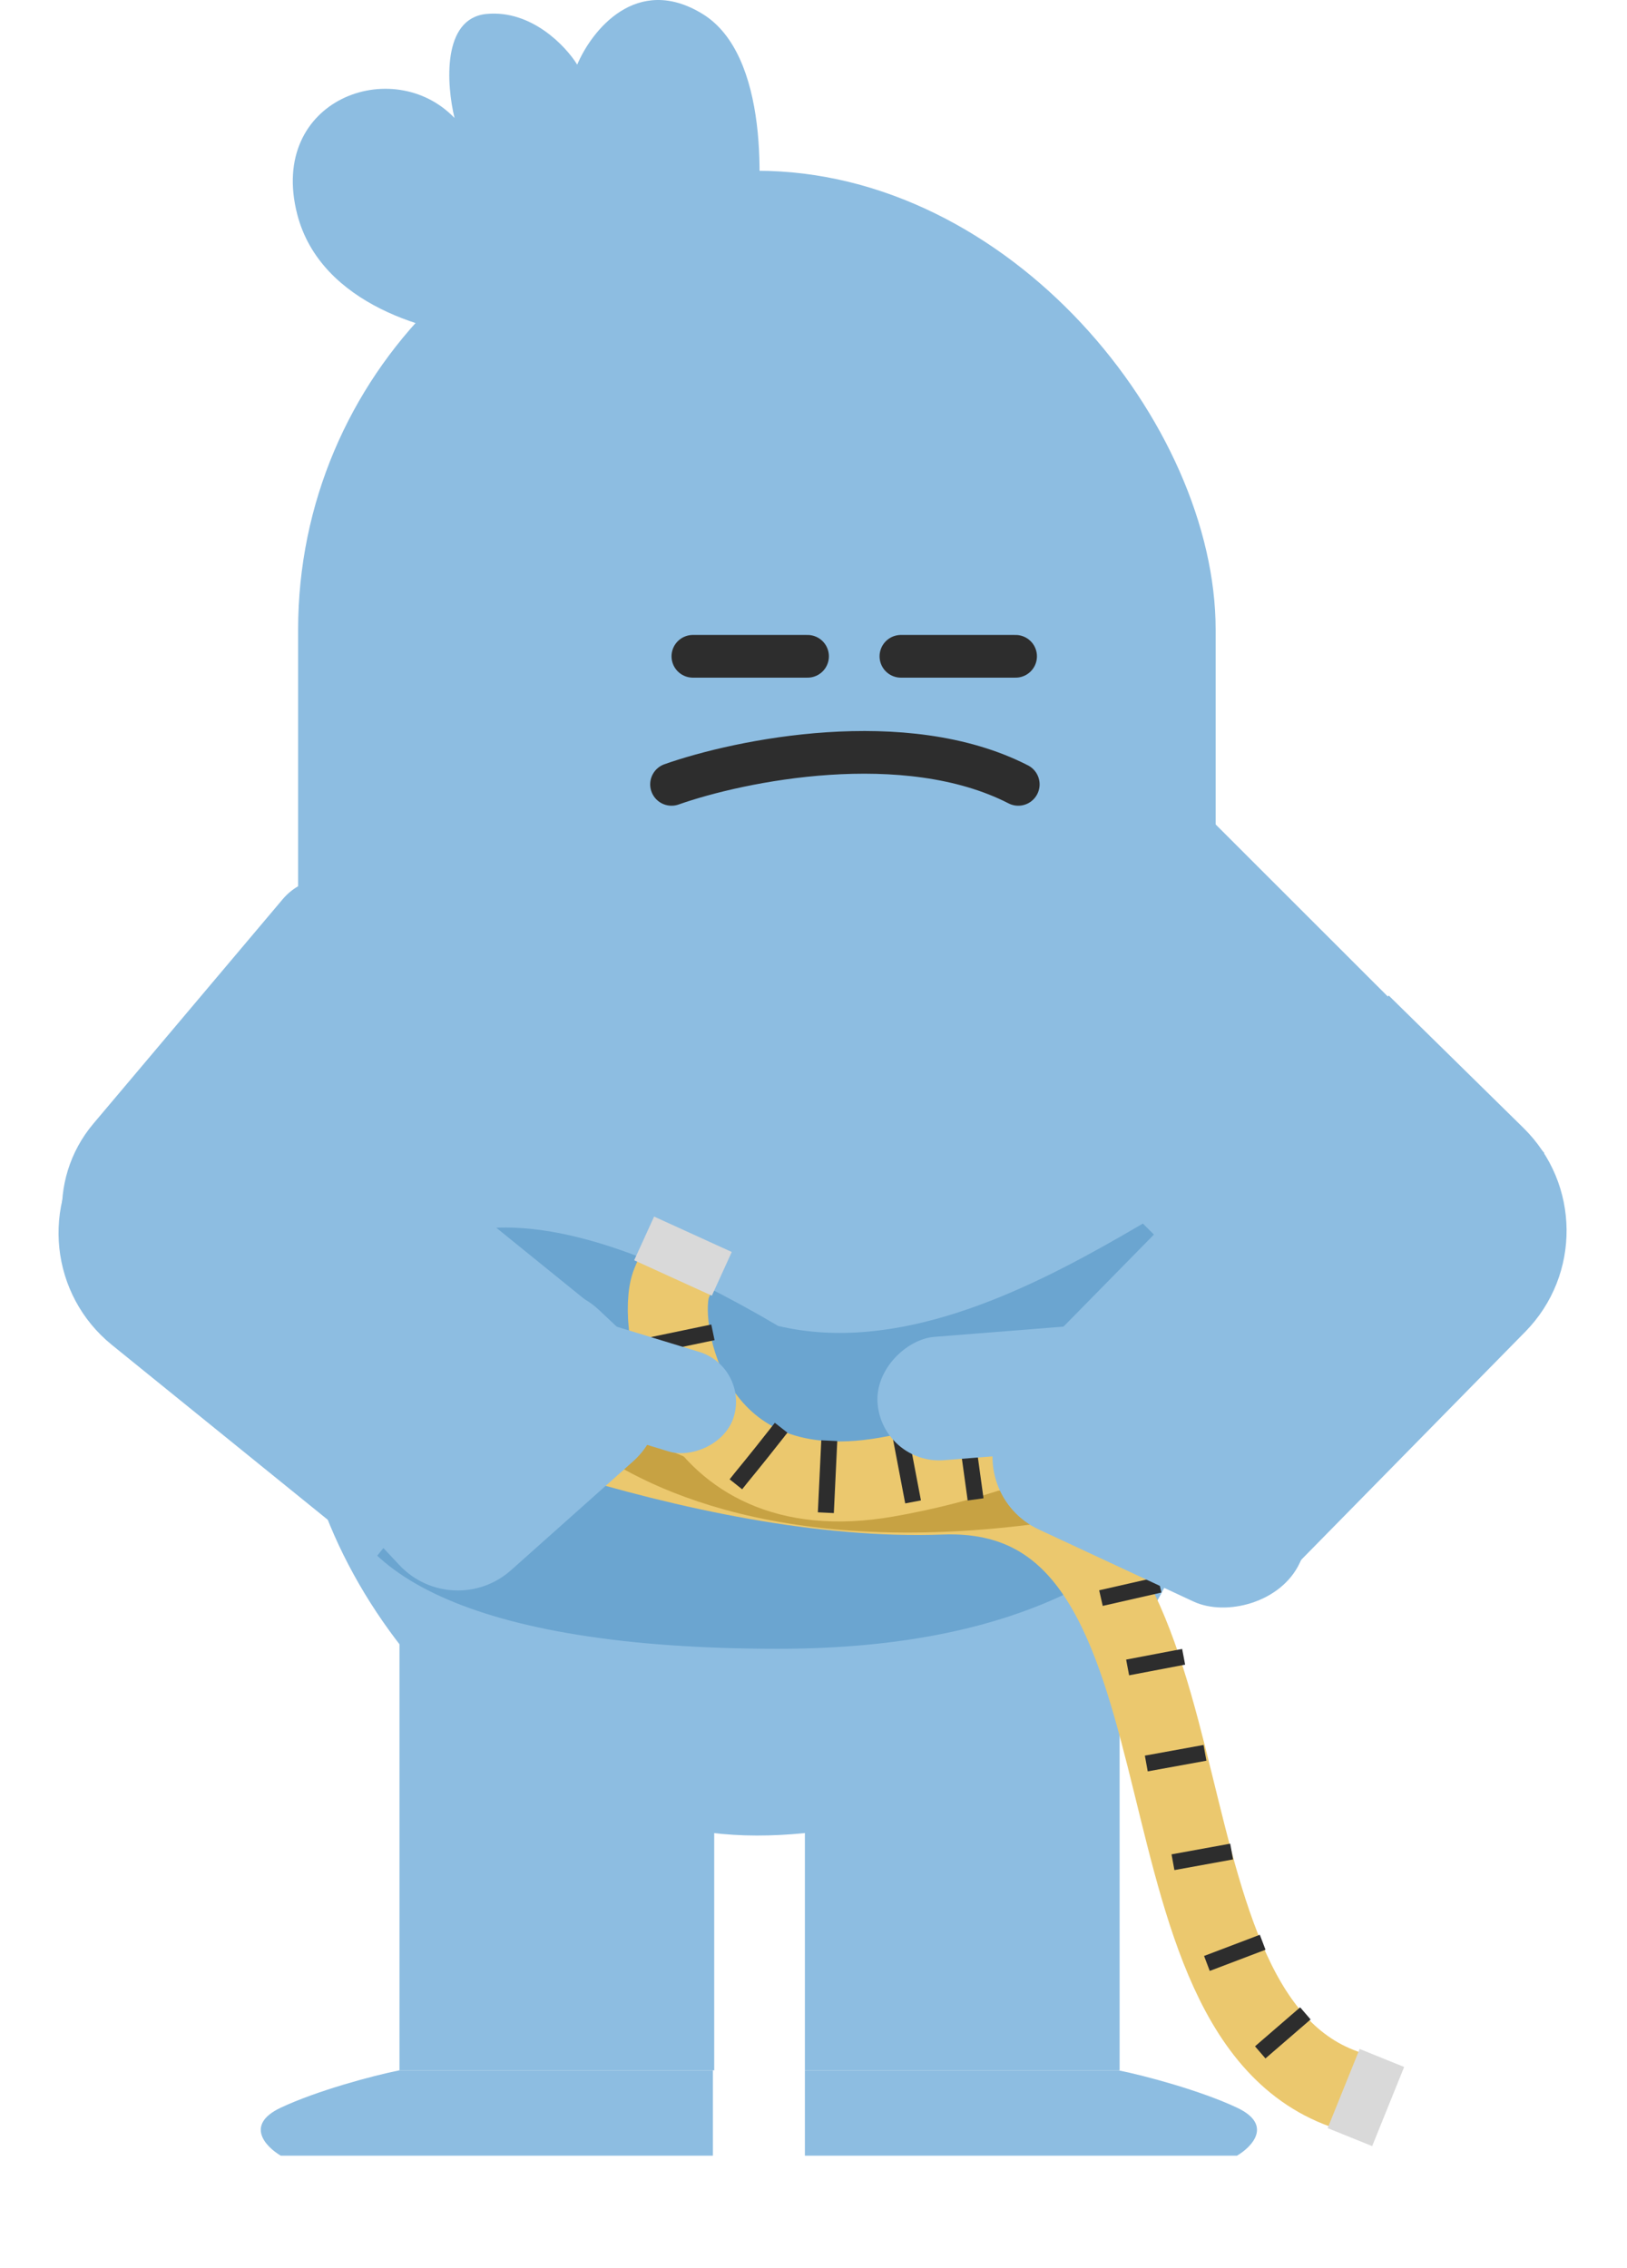 <?xml version="1.0" encoding="UTF-8"?> <svg xmlns="http://www.w3.org/2000/svg" width="305" height="425" viewBox="0 0 305 425" fill="none"> <rect x="55.886" y="32" width="172" height="312" rx="86" fill="#8DBDE1"></rect> <rect x="74.886" y="250" width="59" height="138" fill="#8DBDE1"></rect> <rect x="150.886" y="250" width="59" height="138" fill="#8DBDE1"></rect> <path d="M52.641 404H133.641V388H74.886C69.886 389 59.441 391.8 52.641 395C45.841 398.2 49.807 402.333 52.641 404Z" fill="#8DBDE1"></path> <path d="M231.886 404H150.886V388H209.641C214.641 389 225.086 391.8 231.886 395C238.686 398.2 234.719 402.333 231.886 404Z" fill="#8DBDE1"></path> <path d="M240.886 222C240.886 241.882 240.886 309 145.886 309C87.896 309 62.886 294.382 62.886 274.5C62.886 254.618 67.886 202.5 145.886 248.5C190.386 259 240.886 202.118 240.886 222Z" fill="#6BA5D0"></path> <path d="M125.886 147C138.719 142.472 169.686 136.133 190.886 147" stroke="#2D2D2D" stroke-width="8" stroke-linecap="round"></path> <path d="M55.707 40.114C60.107 57.314 81.207 62.614 91.207 63.114L141.207 46.614C143.207 35.114 144.107 10.214 131.707 2.614C119.307 -4.986 110.874 5.781 108.207 12.114C106.041 8.614 99.607 1.814 91.207 2.614C82.807 3.414 83.707 15.947 85.207 22.114C73.707 10.114 50.207 18.614 55.707 40.114Z" fill="#8DBDE1"></path> <path d="M52.995 168.522C56.912 163.879 63.852 163.291 68.496 167.208L101.85 195.352C106.493 199.27 107.082 206.21 103.164 210.853L58.646 263.614C54.729 268.257 47.789 268.845 43.145 264.927L20.491 245.812C9.938 236.908 8.602 221.136 17.505 210.583L52.995 168.522Z" fill="#8DBDE1"></path> <rect x="180.686" y="195.775" width="62.554" height="91.333" transform="rotate(-45.024 180.686 195.775)" fill="#8DBDE1"></rect> <path d="M129.886 123H151.386" stroke="#2D2D2D" stroke-width="8" stroke-linecap="round"></path> <path d="M168.886 123H190.386" stroke="#2D2D2D" stroke-width="8" stroke-linecap="round"></path> <path d="M51.886 247C75.109 258.721 132.538 281.749 176.474 280.094C231.395 278.026 208.886 376 251.886 391.5" stroke="#EBC86E" stroke-width="15" stroke-linecap="square"></path> <path d="M111.886 268C120.553 274.333 146.886 290 201.386 281" stroke="#C7A243" stroke-width="7"></path> <path d="M224.886 251C217.96 257.418 196.509 271.571 166.113 276.84C128.118 283.427 122.918 247.593 125.886 240.5" stroke="#EBC86E" stroke-width="15" stroke-linecap="square"></path> <path d="M138.886 277C139.473 276.262 141.386 274 145.504 268.752" stroke="#2D2D2D" stroke-width="3" stroke-linecap="square"></path> <path d="M154.886 282L155.386 271.5" stroke="#2D2D2D" stroke-width="3" stroke-linecap="square" stroke-linejoin="round"></path> <path d="M121.886 252.145L132.177 250" stroke="#2D2D2D" stroke-width="3" stroke-linecap="square" stroke-linejoin="round"></path> <path d="M170.886 280L168.886 269.5" stroke="#2D2D2D" stroke-width="3" stroke-linecap="square"></path> <path d="M182.886 281L180.886 266.5" stroke="#2D2D2D" stroke-width="3"></path> <path d="M206.386 299.5L217.386 297" stroke="#2D2D2D" stroke-width="3"></path> <path d="M211.386 312.5L221.886 310.5" stroke="#2D2D2D" stroke-width="3"></path> <path d="M214.886 330.5L225.886 328.5" stroke="#2D2D2D" stroke-width="3"></path> <path d="M219.886 349L230.886 347" stroke="#2D2D2D" stroke-width="3"></path> <path d="M226.25 367.971L236.702 364" stroke="#2D2D2D" stroke-width="3"></path> <path d="M236.245 384.639L244.707 377.332" stroke="#2D2D2D" stroke-width="3"></path> <path d="M20.983 252.059C9.394 242.675 7.607 225.673 16.992 214.085L39.279 186.562L109.614 243.517L70.335 292.024L20.983 252.059Z" fill="#8DBDE1"></path> <path d="M285.932 249.581C296.384 238.945 296.234 221.85 285.599 211.398L260.338 186.575L196.903 251.127L241.422 294.875L285.932 249.581Z" fill="#8DBDE1"></path> <path d="M90.585 246.744C96.139 240.193 106.048 239.635 112.303 245.519L118.955 251.776C125.368 257.809 125.23 268.041 118.658 273.899L95.806 294.267C89.731 299.682 80.447 299.265 74.882 293.329L71.534 289.758C66.321 284.198 66.107 275.612 71.037 269.798L90.585 246.744Z" fill="#8DBDE1"></path> <rect x="252.992" y="272.846" width="37.099" height="62" rx="15" transform="rotate(114.97 252.992 272.846)" fill="#8DBDE1"></rect> <rect x="219.886" y="247" width="23.184" height="56.466" rx="11.592" transform="rotate(85.469 219.886 247)" fill="#8DBDE1"></rect> <rect x="140.399" y="256.202" width="19.518" height="52.084" rx="9.759" transform="rotate(106.97 140.399 256.202)" fill="#8DBDE1"></rect> <path d="M213.9 253.298C211.681 253.131 209.696 252.935 207.525 253.426C207.074 253.528 206.174 253.744 206.174 253.744C206.174 253.744 207.624 252.947 208.368 252.583C210.371 251.603 212.581 251.353 214.759 251.009" stroke="#8DBDE1" stroke-width="3" stroke-linecap="round"></path> <rect x="122.618" y="228" width="16" height="9" transform="rotate(24.5 122.618 228)" fill="#D9D9D9"></rect> <rect x="263.224" y="387.371" width="16" height="9" transform="rotate(112 263.224 387.371)" fill="#D9D9D9"></rect> </svg> 